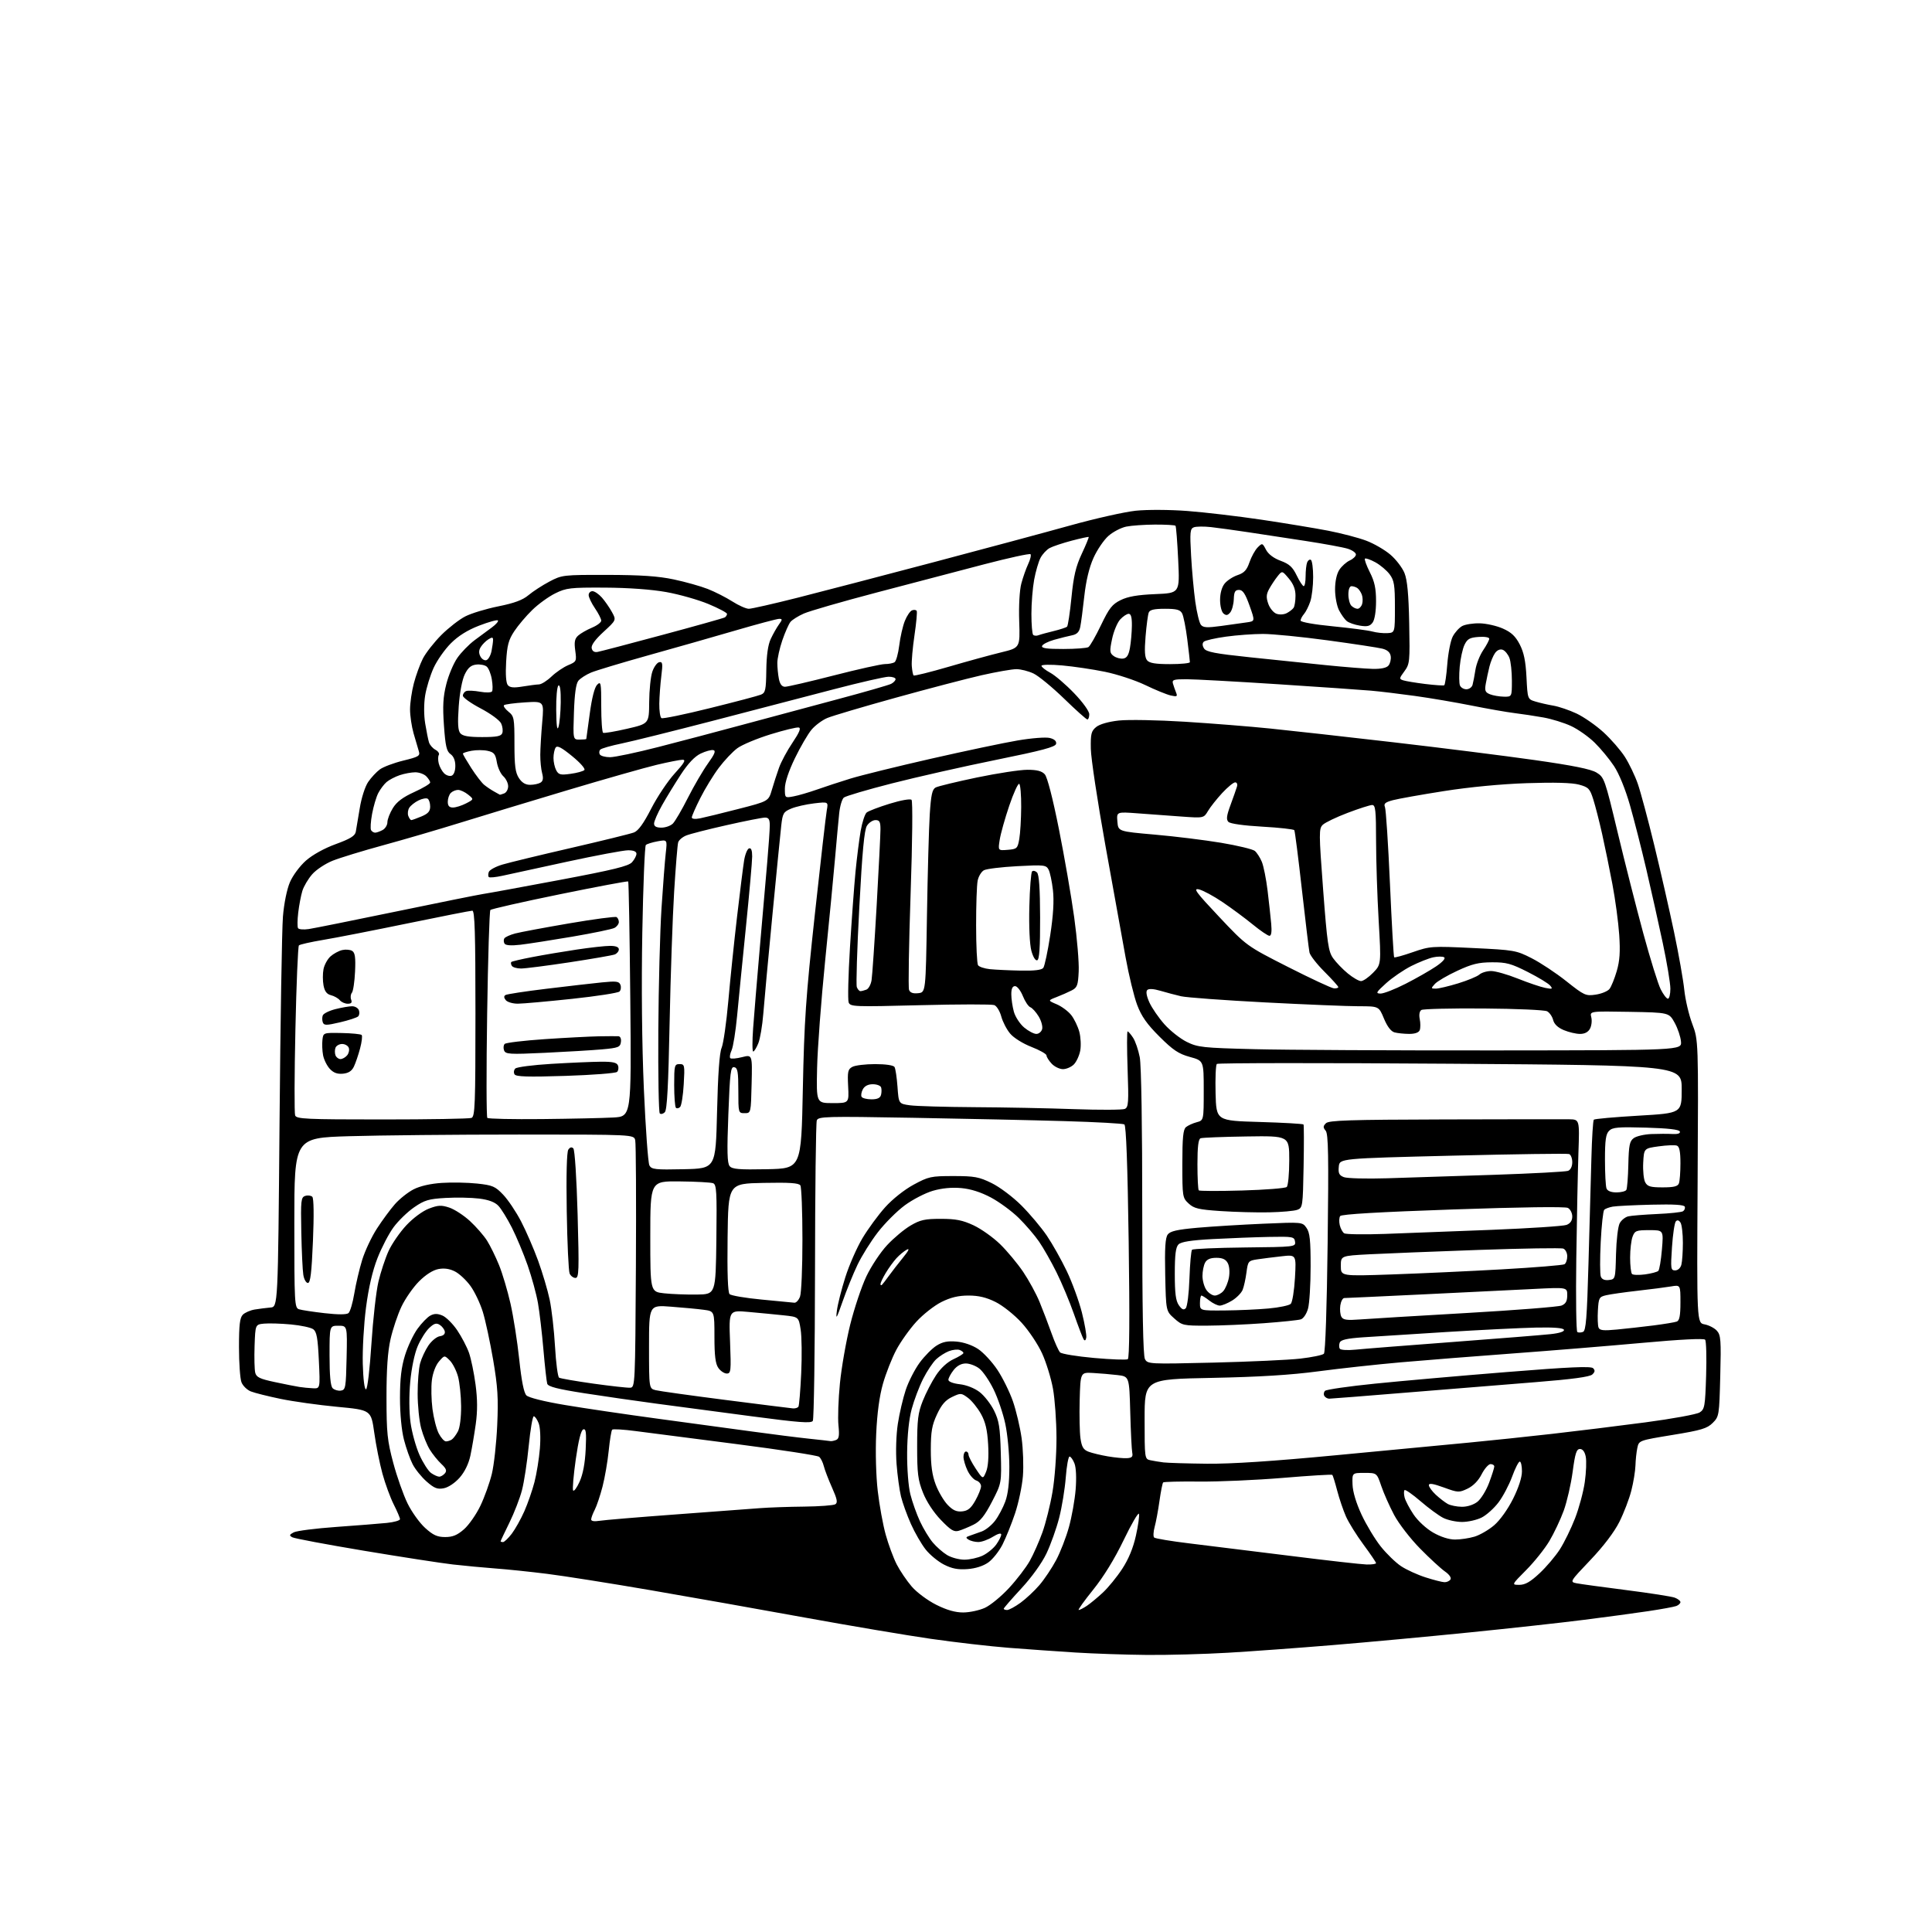 <?xml version="1.0" encoding="UTF-8" standalone="no"?>
<svg 
  version="1.1" 
  xmlns="http://www.w3.org/2000/svg" 
  xmlns:xlink="http://www.w3.org/1999/xlink" 
  xmlns:svg="http://www.w3.org/2000/svg"
  xmlns:rdf="http://www.w3.org/1999/02/22-rdf-syntax-ns#"
  xmlns:cc="http://creativecommons.org/ns#"
  xmlns:dc="http://purl.org/dc/elements/1.1/"
  viewBox="0 0 768 768"
  width="768"
  height="768"
>
<style>svg {background-color: white; }</style>"
<path stroke="none" fill="black" fill-rule="evenodd" d="M455.79,657.86C447.38,657.78 434.65,657.35 427.50,656.90C420.35,656.45 408.43,655.61 401.00,655.03C393.57,654.45 379.63,652.84 370.01,651.46C360.39,650.07 337.89,646.27 320.01,643.02C302.13,639.76 274.45,634.85 258.50,632.11C242.55,629.37 224.10,626.45 217.50,625.63C210.90,624.80 201.68,623.84 197.00,623.50C192.32,623.15 184.68,622.43 180.00,621.90C175.32,621.36 159.40,618.90 144.60,616.43C129.81,613.96 117.03,611.56 116.19,611.09C114.91,610.37 115.00,610.07 116.75,609.14C117.88,608.53 125.49,607.56 133.66,606.98C141.82,606.40 150.86,605.68 153.75,605.39C156.64,605.10 159.00,604.42 159.00,603.89C159.00,603.37 157.88,600.73 156.51,598.03C155.15,595.33 153.13,589.83 152.03,585.81C150.93,581.79 149.46,574.45 148.77,569.50C147.50,560.50 147.50,560.50 134.04,559.23C126.63,558.53 116.51,557.11 111.54,556.08C106.57,555.05 101.25,553.72 99.73,553.12C98.21,552.52 96.52,550.87 95.98,549.45C95.44,548.03 95.00,541.76 95.00,535.51C95.00,526.63 95.34,523.81 96.53,522.61C97.37,521.77 99.51,520.84 101.28,520.55C103.05,520.26 105.85,519.91 107.50,519.76C110.50,519.50 110.50,519.50 111.12,446.38C111.46,406.17 112.07,369.27 112.47,364.38C112.89,359.17 114.04,353.52 115.24,350.71C116.39,348.02 119.18,344.26 121.62,342.10C124.24,339.80 128.94,337.19 133.49,335.54C139.24,333.44 141.11,332.29 141.43,330.65C141.65,329.47 142.36,325.25 143.01,321.27C143.67,317.18 145.12,312.66 146.34,310.86C147.53,309.11 149.62,306.86 151.00,305.85C152.38,304.84 156.57,303.27 160.32,302.35C166.49,300.84 167.08,300.47 166.48,298.59C166.12,297.44 165.18,294.26 164.41,291.53C163.63,288.80 163.00,284.51 163.00,281.99C163.00,279.48 163.67,274.84 164.50,271.68C165.32,268.52 166.94,264.07 168.10,261.79C169.27,259.52 172.57,255.30 175.43,252.43C178.30,249.57 182.60,246.22 184.99,245.01C187.38,243.79 193.28,242.00 198.11,241.03C204.47,239.75 207.77,238.53 210.09,236.58C211.85,235.10 215.58,232.68 218.39,231.19C223.40,228.55 223.85,228.50 241.50,228.53C254.77,228.56 261.69,229.03 267.83,230.33C272.42,231.30 278.49,233.01 281.33,234.12C284.17,235.23 288.56,237.46 291.09,239.07C293.61,240.68 296.57,242.00 297.67,242.00C298.77,242.00 307.51,240.01 317.09,237.59C326.66,235.16 350.93,228.83 371.00,223.52C391.07,218.21 415.60,211.62 425.50,208.86C435.40,206.10 447.10,203.48 451.50,203.02C456.03,202.55 464.92,202.59 471.97,203.12C478.83,203.64 492.10,205.20 501.47,206.59C510.84,207.99 522.77,209.96 528.00,210.97C533.23,211.99 540.01,213.76 543.08,214.92C546.15,216.07 550.48,218.58 552.71,220.49C554.94,222.39 557.46,225.69 558.31,227.81C559.42,230.58 559.95,236.22 560.18,247.74C560.48,263.05 560.40,263.94 558.27,266.84C556.16,269.71 556.13,269.91 557.87,270.46C558.88,270.78 562.81,271.43 566.60,271.90C570.40,272.36 573.77,272.59 574.10,272.41C574.43,272.22 574.98,268.46 575.32,264.05C575.66,259.64 576.63,254.68 577.48,253.04C578.33,251.40 580.03,249.52 581.25,248.86C582.48,248.21 585.62,247.72 588.22,247.78C590.82,247.84 594.96,248.77 597.41,249.86C600.77,251.34 602.43,252.91 604.12,256.17C605.77,259.37 606.47,262.78 606.80,269.21C607.24,277.92 607.24,277.92 610.37,278.88C612.09,279.40 615.30,280.14 617.50,280.51C619.70,280.88 623.86,282.30 626.75,283.66C629.63,285.03 634.43,288.37 637.40,291.08C640.37,293.80 644.20,298.19 645.90,300.84C647.60,303.49 649.92,308.33 651.05,311.58C652.18,314.84 655.13,325.82 657.60,336.00C660.07,346.18 663.61,361.70 665.46,370.50C667.31,379.30 669.14,389.65 669.53,393.50C669.93,397.35 671.35,403.43 672.70,407.00C675.15,413.50 675.15,413.50 674.83,469.69C674.50,525.87 674.50,525.87 677.61,526.46C679.32,526.78 681.52,527.91 682.48,528.98C684.05,530.71 684.20,532.71 683.83,546.98C683.43,562.68 683.37,563.09 680.83,565.63C678.60,567.85 676.32,568.54 664.87,570.41C651.53,572.60 651.50,572.61 650.87,575.55C650.52,577.17 650.18,580.32 650.12,582.54C650.05,584.76 649.32,589.26 648.48,592.54C647.65,595.82 645.51,601.41 643.73,604.96C641.69,609.03 637.45,614.62 632.22,620.12C624.01,628.75 623.96,628.83 626.72,629.38C628.25,629.68 637.15,630.90 646.50,632.09C655.85,633.28 664.51,634.63 665.75,635.10C666.99,635.57 668.00,636.36 668.00,636.87C668.00,637.37 667.27,638.07 666.37,638.41C665.47,638.76 660.41,639.68 655.12,640.47C649.83,641.26 638.30,642.82 629.50,643.93C620.70,645.05 600.23,647.30 584.00,648.93C567.77,650.57 543.48,652.82 530.00,653.93C516.52,655.05 497.75,656.42 488.29,656.98C478.82,657.54 464.20,657.94 455.79,657.86zM382.91,640.98C385.43,640.97 389.30,640.14 391.50,639.14C393.70,638.14 398.03,634.59 401.11,631.25C404.20,627.91 407.91,623.06 409.36,620.47C410.81,617.88 413.07,612.78 414.38,609.13C415.69,605.48 417.50,598.26 418.38,593.07C419.29,587.82 419.98,578.31 419.97,571.57C419.95,564.93 419.32,556.12 418.57,552.00C417.82,547.88 415.88,541.57 414.25,538.00C412.63,534.42 408.97,528.94 406.12,525.82C403.23,522.66 398.64,519.00 395.77,517.57C392.07,515.73 389.02,515.00 385.00,515.00C380.98,515.00 377.93,515.73 374.23,517.57C371.39,518.99 366.91,522.51 364.27,525.40C361.62,528.29 358.04,533.32 356.30,536.58C354.56,539.85 352.18,545.89 351.00,550.01C349.59,554.96 348.67,561.74 348.30,570.01C347.97,577.24 348.23,586.81 348.92,592.72C349.57,598.33 350.99,606.13 352.08,610.05C353.17,613.97 355.13,619.27 356.44,621.84C357.75,624.40 360.45,628.38 362.43,630.68C364.44,633.01 368.76,636.22 372.18,637.93C376.40,640.04 379.75,640.99 382.91,640.98zM400.35,640.00C401.09,640.00 403.48,638.71 405.66,637.13C407.84,635.55 411.23,632.38 413.19,630.09C415.16,627.79 418.14,623.34 419.81,620.20C421.49,617.06 423.79,611.13 424.92,607.03C426.06,602.94 427.26,596.19 427.59,592.04C427.95,587.53 427.77,583.39 427.12,581.75C426.53,580.24 425.65,579.00 425.17,579.00C424.69,579.00 424.01,582.74 423.66,587.30C423.31,591.87 422.13,599.09 421.04,603.35C419.95,607.61 417.67,613.99 415.98,617.54C414.14,621.39 410.11,626.99 405.95,631.48C402.13,635.61 399.00,639.21 399.00,639.49C399.00,639.77 399.61,640.00 400.35,640.00zM428.80,640.00C429.21,640.00 430.67,639.26 432.03,638.35C433.39,637.44 436.25,635.08 438.38,633.10C440.51,631.12 443.98,626.88 446.08,623.67C448.62,619.79 450.45,615.38 451.54,610.46C452.45,606.39 452.99,602.49 452.75,601.78C452.51,601.08 449.78,605.76 446.68,612.20C443.07,619.69 438.70,626.79 434.54,631.95C430.97,636.38 428.38,640.00 428.80,640.00zM603.96,630.00C606.29,630.00 608.33,628.83 612.00,625.40C614.71,622.87 618.34,618.59 620.07,615.89C621.80,613.19 624.52,607.64 626.11,603.55C627.69,599.47 629.44,592.98 629.98,589.13C630.53,585.28 630.70,580.75 630.36,579.06C629.97,577.09 629.15,576.00 628.06,576.00C626.68,576.00 626.14,577.68 625.16,585.01C624.50,589.96 622.90,596.93 621.61,600.50C620.31,604.07 617.73,609.52 615.88,612.62C614.02,615.73 609.88,620.91 606.67,624.13C600.84,630.00 600.84,630.00 603.96,630.00zM574.19,628.95C575.12,628.98 576.20,628.48 576.59,627.85C577.01,627.17 576.10,625.87 574.40,624.69C572.81,623.59 568.35,619.49 564.50,615.57C560.65,611.66 556.01,605.65 554.19,602.22C552.36,598.78 550.07,593.62 549.09,590.74C547.31,585.50 547.31,585.50 542.40,585.50C537.50,585.50 537.50,585.50 537.65,590.10C537.74,592.98 539.08,597.45 541.24,602.10C543.14,606.17 546.57,611.86 548.87,614.75C551.17,617.64 554.81,621.17 556.96,622.59C559.10,624.01 563.48,626.01 566.68,627.03C569.88,628.06 573.26,628.92 574.19,628.95zM384.59,623.74C380.80,624.02 378.41,623.56 375.25,621.95C372.92,620.76 369.64,618.07 367.97,615.96C366.30,613.85 363.66,609.29 362.11,605.81C360.56,602.34 358.78,597.41 358.16,594.87C357.54,592.32 356.74,586.47 356.39,581.87C356.03,577.06 356.24,570.31 356.90,566.00C357.53,561.88 358.95,555.80 360.05,552.50C361.15,549.20 363.63,544.35 365.56,541.71C367.49,539.08 370.52,536.02 372.29,534.91C374.68,533.40 376.70,532.99 380.23,533.30C383.07,533.54 386.49,534.72 388.82,536.26C390.95,537.67 394.40,541.40 396.50,544.56C398.59,547.71 401.36,553.33 402.65,557.03C403.93,560.73 405.49,567.31 406.10,571.63C406.71,575.96 406.94,582.78 406.62,586.80C406.29,590.81 404.88,597.47 403.50,601.60C402.11,605.74 399.87,611.30 398.52,613.97C397.16,616.64 394.62,619.85 392.87,621.09C390.86,622.52 387.80,623.50 384.59,623.74zM543.25,621.91C545.31,621.96 547.00,621.72 547.00,621.37C547.00,621.03 544.75,617.71 542.00,614.00C539.25,610.29 536.12,605.26 535.04,602.82C533.96,600.37 532.39,595.75 531.55,592.54C530.71,589.32 529.84,586.51 529.62,586.28C529.39,586.06 520.55,586.59 509.98,587.48C499.40,588.36 484.48,589.02 476.81,588.94C469.14,588.86 462.64,589.02 462.37,589.29C462.10,589.57 461.44,592.87 460.91,596.64C460.38,600.41 459.52,605.06 458.99,606.97C458.47,608.88 458.38,610.78 458.79,611.19C459.19,611.59 465.60,612.66 473.02,613.55C480.43,614.45 498.43,616.67 513.00,618.49C527.58,620.32 541.19,621.86 543.25,621.91zM383.35,620.00C385.47,620.00 388.74,619.27 390.62,618.38C392.50,617.48 394.93,615.50 396.02,613.97C397.11,612.44 398.00,610.66 398.00,610.01C398.00,609.29 396.70,609.64 394.63,610.92C392.78,612.06 390.19,612.99 388.88,612.98C387.57,612.98 385.84,612.55 385.03,612.04C383.80,611.26 383.88,611.00 385.53,610.46C386.61,610.10 388.76,609.34 390.31,608.76C391.86,608.18 394.21,606.28 395.54,604.53C396.87,602.79 398.70,599.37 399.60,596.93C400.71,593.95 401.24,589.38 401.23,583.00C401.23,577.77 400.50,570.12 399.62,566.00C398.74,561.88 396.64,555.70 394.96,552.29C393.29,548.87 390.75,545.16 389.32,544.04C387.90,542.92 385.47,542.00 383.94,542.00C382.11,542.00 380.43,542.91 379.07,544.63C377.93,546.08 377.00,547.83 377.00,548.50C377.00,549.23 378.87,549.95 381.49,550.25C384.17,550.55 387.36,551.80 389.39,553.35C391.26,554.78 393.85,558.10 395.15,560.72C397.14,564.77 397.55,567.33 397.83,577.53C398.15,589.56 398.15,589.56 394.33,596.95C391.41,602.57 389.67,604.75 387.00,606.07C385.07,607.03 382.45,608.12 381.16,608.50C379.23,609.07 377.98,608.32 374.03,604.22C371.11,601.19 368.33,596.96 366.91,593.38C364.90,588.33 364.58,585.74 364.58,575.00C364.58,564.41 364.92,561.64 366.81,556.89C368.03,553.81 370.40,549.22 372.08,546.70C373.96,543.85 376.60,541.42 379.03,540.30C381.19,539.31 382.96,538.21 382.97,537.86C382.99,537.50 382.32,536.95 381.49,536.64C380.66,536.32 378.75,536.52 377.24,537.09C375.73,537.67 373.44,539.12 372.15,540.32C370.86,541.52 368.53,545.01 366.97,548.08C365.42,551.15 363.37,556.55 362.42,560.08C361.32,564.16 360.66,570.51 360.60,577.50C360.55,583.81 361.09,590.85 361.88,594.00C362.64,597.02 364.36,601.87 365.71,604.77C367.06,607.67 369.35,611.45 370.79,613.16C372.23,614.88 374.78,617.12 376.46,618.14C378.13,619.16 381.23,619.99 383.35,620.00zM199.95,613.00C200.47,613.00 202.03,611.51 203.42,609.70C204.80,607.88 207.05,603.87 208.42,600.78C209.79,597.69 211.60,592.46 212.46,589.16C213.31,585.87 214.28,579.87 214.61,575.83C214.96,571.48 214.76,567.38 214.12,565.75C213.53,564.24 212.66,563.00 212.19,563.00C211.72,563.00 210.82,568.29 210.18,574.75C209.55,581.21 208.34,589.14 207.49,592.38C206.65,595.61 204.39,601.43 202.48,605.32C200.57,609.20 199.00,612.52 199.00,612.69C199.00,612.86 199.43,613.00 199.95,613.00zM578.38,611.99C580.52,612.00 584.01,611.48 586.14,610.84C588.27,610.20 591.79,608.16 593.95,606.31C596.26,604.34 599.37,599.98 601.45,595.83C603.68,591.37 605.00,587.30 605.00,584.87C605.00,582.74 604.61,581.00 604.13,581.00C603.66,581.00 602.29,583.69 601.09,586.99C599.88,590.28 597.45,594.89 595.67,597.24C593.90,599.58 590.88,602.29 588.97,603.25C587.06,604.21 583.57,605.00 581.20,605.00C578.84,605.00 575.46,604.27 573.70,603.38C571.94,602.49 567.89,599.52 564.70,596.77C561.51,594.02 558.64,592.03 558.33,592.34C558.02,592.65 558.03,593.97 558.35,595.26C558.67,596.55 560.28,599.60 561.91,602.03C563.60,604.55 566.95,607.64 569.69,609.22C572.67,610.93 575.98,611.99 578.38,611.99zM176.97,611.00C179.97,611.00 181.78,610.25 184.46,607.90C186.40,606.19 189.33,601.99 190.97,598.56C192.61,595.13 194.65,589.44 195.51,585.91C196.37,582.39 197.33,573.65 197.65,566.50C198.14,555.76 197.85,551.25 196.04,540.59C194.82,533.48 192.98,524.90 191.93,521.50C190.88,518.11 188.68,513.47 187.03,511.20C185.39,508.93 182.63,506.34 180.90,505.45C178.78,504.35 176.63,504.03 174.29,504.47C172.10,504.88 169.25,506.69 166.57,509.37C164.24,511.71 161.09,516.23 159.59,519.40C158.08,522.58 156.13,528.41 155.24,532.34C154.11,537.33 153.63,544.34 153.64,555.50C153.65,569.64 153.96,572.66 156.32,581.50C157.79,587.00 160.35,594.26 162.01,597.64C163.66,601.02 166.82,605.41 169.01,607.39C172.18,610.26 173.82,611.00 176.97,611.00zM238.25,604.55C240.04,604.25 253.65,603.11 268.50,602.02C283.35,600.93 298.43,599.81 302.00,599.52C305.57,599.24 313.50,598.96 319.62,598.90C325.73,598.83 331.32,598.42 332.04,597.97C333.07,597.34 332.80,595.94 330.74,591.33C329.31,588.13 327.84,584.28 327.47,582.79C327.10,581.30 326.27,579.64 325.62,579.10C324.97,578.56 310.28,576.30 292.97,574.07C275.66,571.85 257.55,569.51 252.72,568.88C247.89,568.24 243.67,567.99 243.35,568.32C243.02,568.64 242.40,572.42 241.97,576.70C241.54,580.99 240.43,587.41 239.51,590.96C238.59,594.51 237.20,598.65 236.42,600.16C235.64,601.67 235.00,603.39 235.00,604.00C235.00,604.68 236.23,604.88 238.25,604.55zM382.46,600.80C384.76,600.57 385.97,599.58 387.71,596.50C388.95,594.30 389.97,591.74 389.98,590.82C389.99,589.89 389.14,588.86 388.10,588.53C387.05,588.20 385.47,586.41 384.60,584.56C383.72,582.71 383.00,580.25 383.00,579.10C383.00,577.94 383.45,577.00 384.00,577.00C384.55,577.00 385.00,577.56 385.00,578.25C385.01,578.94 386.29,581.44 387.86,583.80C390.72,588.10 390.72,588.10 391.99,585.04C392.80,583.06 393.09,579.19 392.80,574.17C392.47,568.37 391.73,565.25 389.93,562.02C388.59,559.63 386.27,556.76 384.76,555.65C382.12,553.70 381.88,553.69 378.46,555.32C375.83,556.57 374.26,558.38 372.46,562.26C370.46,566.55 370.02,569.09 370.01,576.24C370.00,582.52 370.55,586.43 371.96,590.15C373.04,592.99 375.17,596.61 376.70,598.20C378.76,600.36 380.23,601.02 382.46,600.80zM581.12,598.97C583.27,598.99 585.77,598.18 587.30,596.98C588.72,595.86 590.80,592.47 591.94,589.44C593.07,586.41 594.00,583.49 594.00,582.96C594.00,582.43 593.33,582.00 592.52,582.00C591.71,582.00 590.11,583.82 588.98,586.03C587.68,588.60 585.63,590.68 583.38,591.76C579.99,593.38 579.59,593.36 573.92,591.29C569.68,589.75 568.00,589.49 568.00,590.38C568.00,591.07 569.24,592.77 570.75,594.18C572.26,595.58 574.40,597.23 575.50,597.84C576.60,598.44 579.13,598.95 581.12,598.97zM230.41,588.97C231.73,586.03 232.56,581.65 232.82,576.13C233.14,569.41 232.95,567.85 231.86,568.21C230.97,568.51 229.96,572.53 228.88,580.08C227.99,586.36 227.51,591.94 227.82,592.47C228.14,593.01 229.30,591.43 230.41,588.97zM176.39,591.61C173.85,592.09 172.62,591.60 169.59,588.94C167.55,587.15 165.04,584.04 164.02,582.03C162.99,580.02 161.44,575.64 160.58,572.30C159.63,568.63 159.00,562.03 159.00,555.71C159.00,548.05 159.54,543.47 160.99,538.77C162.08,535.23 164.32,530.48 165.96,528.22C167.60,525.95 169.89,523.59 171.06,522.97C172.62,522.13 173.89,522.12 175.85,522.94C177.32,523.55 179.96,526.17 181.73,528.77C183.49,531.37 185.61,535.43 186.44,537.78C187.26,540.14 188.43,545.81 189.04,550.38C189.82,556.25 189.84,560.88 189.12,566.10C188.55,570.17 187.59,575.82 186.98,578.66C186.28,581.92 184.71,585.13 182.69,587.42C180.82,589.52 178.21,591.27 176.39,591.61zM174.60,587.00C175.24,587.00 176.25,586.40 176.87,585.66C177.71,584.64 177.38,583.76 175.43,581.93C174.02,580.61 171.96,578.05 170.84,576.24C169.72,574.43 168.18,570.60 167.41,567.72C166.65,564.85 166.02,558.67 166.02,554.00C166.01,549.33 166.46,543.87 167.02,541.88C167.57,539.89 169.04,536.74 170.29,534.88C171.55,533.02 173.59,531.35 174.84,531.17C176.28,530.97 177.00,530.27 176.81,529.28C176.64,528.42 175.73,527.23 174.79,526.64C173.45,525.80 172.56,526.06 170.63,527.88C169.27,529.16 167.21,532.41 166.05,535.11C164.80,538.01 163.58,543.82 163.08,549.25C162.57,554.76 162.62,561.30 163.19,565.49C163.71,569.34 165.31,575.11 166.73,578.31C168.16,581.50 170.25,584.76 171.38,585.56C172.52,586.35 173.96,587.00 174.60,587.00zM479.78,581.85C489.51,581.95 505.92,580.87 531.28,578.46C551.75,576.51 575.48,574.26 584.00,573.45C592.52,572.63 607.38,571.08 617.00,569.98C626.62,568.89 643.27,566.84 654.00,565.42C664.73,564.00 674.47,562.22 675.65,561.46C677.63,560.19 677.83,559.06 678.21,546.79C678.44,539.48 678.26,533.07 677.81,532.55C677.31,531.96 667.89,532.44 652.75,533.82C639.41,535.03 616.35,536.92 601.50,538.01C586.65,539.10 566.62,540.69 557.00,541.53C547.38,542.37 532.52,544.00 524.00,545.13C513.14,546.58 500.49,547.36 481.75,547.73C455.00,548.25 455.00,548.25 455.00,564.11C455.00,579.74 455.03,579.97 457.25,580.46C458.49,580.73 460.85,581.12 462.50,581.33C464.15,581.53 471.93,581.77 479.78,581.85zM448.00,579.65C449.94,579.53 450.41,579.05 450.09,577.50C449.86,576.40 449.50,569.13 449.29,561.34C448.90,547.17 448.90,547.17 444.20,546.61C441.61,546.30 437.25,545.93 434.50,545.78C429.50,545.50 429.50,545.50 429.19,556.50C429.03,562.55 429.17,569.44 429.51,571.80C430.01,575.21 430.67,576.30 432.71,577.08C434.12,577.62 437.58,578.45 440.39,578.93C443.20,579.41 446.62,579.74 448.00,579.65zM177.28,572.98C177.95,572.98 179.00,572.64 179.60,572.23C180.21,571.83 181.30,570.38 182.03,569.00C182.81,567.53 183.33,563.41 183.30,559.00C183.27,554.88 182.71,549.56 182.07,547.20C181.42,544.83 179.95,541.95 178.79,540.79C176.68,538.68 176.68,538.68 174.48,541.23C173.20,542.72 172.03,545.79 171.68,548.64C171.34,551.31 171.45,556.46 171.91,560.07C172.38,563.68 173.50,568.07 174.41,569.82C175.31,571.57 176.60,572.99 177.28,572.98zM330.17,572.87C330.54,572.94 331.51,572.74 332.34,572.42C333.51,571.97 333.72,570.70 333.30,566.60C333.00,563.72 333.26,556.22 333.88,549.93C334.50,543.64 336.34,533.15 337.96,526.60C339.59,520.06 342.48,511.41 344.40,507.37C346.31,503.34 350.03,497.74 352.66,494.94C355.28,492.13 359.47,488.63 361.97,487.17C365.79,484.92 367.67,484.50 374.00,484.51C379.96,484.51 382.63,485.04 387.02,487.09C390.05,488.51 394.80,491.89 397.57,494.59C400.34,497.29 404.45,502.23 406.71,505.56C408.96,508.89 411.91,514.29 413.25,517.56C414.59,520.83 416.73,526.42 418.00,530.00C419.26,533.58 420.80,536.99 421.40,537.60C422.01,538.20 428.09,539.20 434.91,539.81C441.74,540.42 447.78,540.64 448.32,540.30C448.98,539.89 449.10,523.90 448.67,493.65C448.23,462.97 447.66,447.41 446.95,446.97C446.37,446.61 435.68,446.02 423.20,445.66C410.71,445.29 383.59,444.70 362.92,444.34C328.25,443.73 325.29,443.81 324.69,445.37C324.33,446.29 324.01,473.26 323.98,505.29C323.94,537.32 323.55,564.11 323.11,564.82C322.47,565.85 317.68,565.50 298.91,563.01C286.03,561.31 268.98,559.04 261.00,557.98C253.03,556.92 240.09,555.05 232.25,553.83C221.60,552.17 217.89,551.21 217.53,550.05C217.27,549.20 216.59,543.10 216.02,536.50C215.45,529.90 214.48,521.58 213.85,518.00C213.23,514.42 211.38,507.68 209.75,503.00C208.11,498.32 205.29,491.57 203.48,488.00C201.66,484.43 199.26,480.52 198.12,479.33C196.72,477.85 194.27,476.93 190.46,476.45C187.38,476.07 181.37,475.95 177.11,476.20C170.41,476.59 168.74,477.08 164.64,479.91C162.03,481.70 158.35,485.27 156.46,487.83C154.57,490.40 151.68,495.95 150.04,500.16C148.07,505.20 146.51,511.91 145.49,519.80C144.63,526.39 144.06,536.44 144.21,542.14C144.39,548.39 144.90,552.41 145.50,552.27C146.07,552.14 146.99,544.33 147.64,534.27C148.27,524.50 149.52,513.35 150.43,509.50C151.34,505.65 153.16,500.15 154.47,497.28C155.79,494.41 158.96,489.82 161.52,487.08C164.23,484.18 167.99,481.40 170.51,480.44C174.16,479.05 175.42,478.99 178.58,480.03C180.65,480.71 184.35,483.12 186.81,485.38C189.27,487.65 192.32,491.15 193.60,493.16C194.87,495.17 197.02,499.55 198.38,502.90C199.74,506.24 201.79,513.15 202.94,518.24C204.09,523.33 205.65,533.28 206.40,540.34C207.31,548.94 208.25,553.68 209.26,554.69C210.16,555.59 216.36,557.14 224.63,558.52C232.26,559.80 248.85,562.25 261.50,563.96C274.15,565.67 291.05,567.97 299.05,569.06C307.05,570.16 317.17,571.44 321.55,571.90C325.92,572.36 329.80,572.79 330.17,572.87zM315.19,559.86C316.12,559.94 317.11,559.63 317.39,559.17C317.68,558.71 318.17,552.75 318.49,545.92C318.81,539.09 318.71,531.25 318.27,528.50C317.48,523.50 317.48,523.50 311.49,522.86C308.19,522.51 301.95,521.91 297.61,521.52C289.72,520.80 289.72,520.80 290.21,533.40C290.66,545.02 290.55,546.00 288.90,546.00C287.92,546.00 286.41,545.00 285.56,543.78C284.40,542.12 284.00,538.97 284.00,531.39C284.00,521.23 284.00,521.23 279.75,520.66C277.41,520.34 271.56,519.79 266.75,519.43C258.00,518.76 258.00,518.76 258.00,535.36C258.00,551.96 258.00,551.96 260.64,552.62C262.09,552.99 274.58,554.73 288.39,556.50C302.20,558.27 314.26,559.78 315.19,559.86zM528.39,556.00C527.69,556.00 526.82,555.51 526.45,554.91C526.08,554.31 526.20,553.40 526.72,552.88C527.24,552.36 536.18,551.07 546.58,550.02C556.99,548.96 580.49,546.89 598.82,545.42C623.74,543.41 632.42,543.02 633.28,543.88C634.13,544.73 634.05,545.36 632.96,546.38C631.96,547.32 624.94,548.27 610.50,549.42C598.95,550.34 576.03,552.19 559.58,553.54C543.12,554.89 529.08,556.00 528.39,556.00zM135.49,552.79C137.37,552.52 137.52,551.65 137.78,539.75C138.06,527.00 138.06,527.00 134.53,527.00C131.00,527.00 131.00,527.00 131.00,538.80C131.00,546.85 131.39,550.99 132.24,551.84C132.92,552.52 134.38,552.95 135.49,552.79zM124.39,551.86C127.28,552.00 127.28,552.00 126.75,540.82C126.33,531.87 125.88,529.39 124.53,528.40C123.59,527.71 119.61,526.86 115.66,526.49C111.72,526.12 106.92,525.98 105.00,526.16C101.50,526.50 101.50,526.50 101.20,535.00C101.04,539.67 101.16,544.48 101.46,545.68C101.91,547.47 103.30,548.14 109.25,549.40C113.24,550.25 117.62,551.12 119.00,551.33C120.38,551.55 122.80,551.79 124.39,551.86zM250.50,551.64C252.47,551.50 252.50,550.69 252.78,503.50C252.93,477.10 252.81,454.49 252.51,453.25C251.96,451.00 251.96,451.00 206.23,451.00C181.08,451.00 150.71,451.30 138.75,451.66C117.00,452.32 117.00,452.32 117.00,486.09C117.00,518.29 117.09,519.89 118.88,520.46C119.92,520.79 124.50,521.49 129.06,522.01C134.42,522.62 137.77,522.61 138.53,521.98C139.18,521.44 140.22,517.92 140.84,514.16C141.46,510.40 142.87,504.40 143.97,500.84C145.07,497.27 147.70,491.68 149.82,488.40C151.93,485.13 155.16,480.75 156.99,478.67C158.82,476.59 162.15,473.94 164.41,472.78C166.99,471.46 171.14,470.51 175.66,470.22C179.60,469.96 185.90,470.08 189.66,470.48C195.81,471.14 196.85,471.58 200.02,474.91C201.96,476.94 205.17,481.73 207.15,485.55C209.14,489.37 212.18,496.40 213.92,501.17C215.65,505.93 217.72,512.91 218.51,516.67C219.30,520.43 220.26,528.80 220.63,535.28C221.00,541.77 221.73,547.33 222.25,547.65C222.77,547.97 228.89,549.03 235.85,550.01C242.81,550.98 249.40,551.71 250.50,551.64zM482.36,541.66C496.74,541.31 512.28,540.60 516.90,540.07C521.52,539.54 525.73,538.67 526.27,538.13C526.85,537.55 527.45,519.87 527.76,494.11C528.19,459.47 528.04,450.75 526.98,449.48C525.90,448.17 525.91,447.66 527.09,446.50C528.25,445.35 536.52,445.09 574.00,444.99C599.02,444.92 621.39,444.90 623.71,444.93C627.91,445.00 627.91,445.00 627.45,458.25C627.20,465.54 626.82,484.44 626.60,500.25C626.38,516.07 626.57,529.23 627.01,529.51C627.46,529.78 628.47,529.76 629.26,529.45C630.44,529.00 630.84,524.02 631.45,502.20C631.87,487.52 632.38,468.79 632.60,460.59C632.81,452.39 633.25,445.41 633.57,445.09C633.89,444.76 641.88,444.05 651.32,443.50C668.50,442.50 668.50,442.50 668.50,433.00C668.50,423.50 668.50,423.50 576.50,422.85C525.90,422.49 484.15,422.53 483.71,422.93C483.28,423.34 483.06,428.58 483.21,434.59C483.50,445.50 483.50,445.50 500.67,446.00C510.11,446.27 517.99,446.73 518.17,447.00C518.35,447.27 518.37,454.84 518.20,463.80C517.91,479.55 517.83,480.13 515.70,480.92C514.49,481.37 509.48,481.82 504.56,481.92C499.65,482.03 490.99,481.80 485.31,481.42C476.47,480.83 474.64,480.40 472.50,478.41C470.07,476.16 470.00,475.70 470.00,462.67C470.00,452.22 470.32,448.98 471.44,448.05C472.23,447.40 474.14,446.52 475.69,446.11C478.50,445.36 478.50,445.36 478.50,433.51C478.50,421.66 478.50,421.66 473.00,420.15C468.49,418.91 466.31,417.45 460.91,412.07C455.94,407.12 453.76,404.02 452.05,399.50C450.80,396.20 448.72,387.65 447.43,380.50C446.13,373.35 442.52,353.32 439.40,336.00C436.29,318.68 433.68,301.42 433.62,297.67C433.51,291.70 433.79,290.60 435.76,288.99C437.15,287.87 440.64,286.87 444.76,286.42C448.47,286.01 460.27,286.23 471.00,286.90C481.73,287.57 497.02,288.79 505.00,289.61C512.98,290.42 535.02,292.88 554.00,295.08C572.98,297.28 598.17,300.45 610.00,302.13C625.33,304.31 632.40,305.74 634.65,307.11C637.71,308.98 637.97,309.73 643.01,330.77C645.87,342.72 650.47,360.82 653.23,371.00C656.00,381.18 659.11,391.19 660.15,393.25C661.19,395.31 662.48,397.00 663.02,397.00C663.56,397.00 664.00,395.22 664.00,393.03C664.00,390.85 662.63,382.64 660.96,374.78C659.29,366.93 656.35,353.75 654.42,345.50C652.49,337.25 649.56,325.77 647.91,320.00C646.10,313.70 643.58,307.50 641.58,304.50C639.76,301.75 636.30,297.57 633.89,295.21C631.49,292.85 627.27,289.88 624.51,288.60C621.76,287.32 616.80,285.79 613.50,285.20C610.20,284.61 605.02,283.83 602.00,283.46C598.98,283.09 591.33,281.75 585.00,280.48C578.67,279.21 568.55,277.49 562.50,276.65C556.45,275.81 548.58,274.86 545.00,274.55C541.42,274.23 524.77,273.08 508.00,271.99C491.23,270.90 474.86,270.01 471.63,270.00C466.52,270.00 465.83,270.22 466.27,271.75C466.55,272.71 467.11,274.31 467.51,275.30C468.15,276.86 467.87,277.02 465.38,276.46C463.79,276.10 459.25,274.25 455.28,272.33C451.31,270.42 444.10,268.04 439.25,267.05C434.41,266.06 426.75,264.92 422.22,264.52C417.63,264.11 414.00,264.18 414.00,264.67C414.00,265.15 415.57,266.39 417.48,267.42C419.40,268.45 423.68,272.12 426.98,275.56C430.42,279.13 433.00,282.72 433.00,283.91C433.00,285.06 432.66,286.00 432.25,286.00C431.84,286.00 427.67,282.27 422.99,277.72C418.31,273.18 412.84,268.68 410.84,267.73C408.84,266.78 405.78,266.00 404.04,266.00C402.30,266.00 396.07,267.09 390.19,268.42C384.31,269.76 368.93,273.78 356.00,277.37C343.07,280.95 330.87,284.57 328.87,285.41C326.87,286.24 324.05,288.34 322.60,290.06C321.15,291.79 318.17,296.90 315.98,301.42C313.49,306.57 312.00,311.06 312.00,313.43C312.00,317.21 312.01,317.22 315.46,316.57C317.36,316.22 321.52,315.00 324.71,313.88C327.89,312.75 333.90,310.78 338.06,309.50C342.22,308.22 356.62,304.67 370.06,301.61C383.50,298.55 399.00,295.28 404.50,294.35C410.11,293.39 415.74,292.96 417.32,293.36C419.17,293.83 420.02,294.62 419.82,295.68C419.57,296.93 414.28,298.34 396.00,302.05C383.07,304.67 364.46,308.88 354.63,311.39C344.79,313.90 336.16,316.45 335.44,317.05C334.72,317.65 333.88,320.47 333.59,323.32C333.29,326.17 332.56,334.12 331.96,341.00C331.37,347.88 329.58,366.32 328.00,382.00C326.42,397.68 324.98,416.80 324.81,424.50C324.50,438.50 324.50,438.50 331.00,438.50C337.50,438.50 337.50,438.50 337.15,431.84C336.85,425.97 337.05,425.04 338.84,424.09C339.95,423.49 344.02,423.00 347.88,423.00C352.03,423.00 355.17,423.46 355.58,424.14C355.97,424.76 356.50,428.31 356.77,432.02C357.25,438.76 357.25,438.76 361.77,439.38C364.25,439.72 375.78,440.05 387.39,440.12C399.00,440.18 416.82,440.53 427.00,440.90C437.18,441.26 446.24,441.22 447.14,440.81C448.58,440.14 448.71,438.29 448.24,425.03C447.95,416.76 447.95,410.00 448.24,410.00C448.53,410.00 449.51,411.13 450.41,412.51C451.32,413.88 452.51,417.37 453.07,420.26C453.68,423.43 454.08,447.79 454.06,481.86C454.05,520.64 454.39,538.85 455.13,540.25C456.20,542.25 456.77,542.27 482.36,541.66zM538.83,536.51C541.95,536.19 559.35,534.82 577.50,533.46C595.65,532.09 613.10,530.70 616.29,530.35C619.90,529.97 621.93,529.31 621.69,528.62C621.43,527.87 617.72,527.58 610.40,527.74C604.40,527.87 588.48,528.66 575.00,529.49C561.52,530.32 546.59,531.27 541.82,531.60C535.46,532.04 532.98,532.60 532.57,533.69C532.25,534.51 532.26,535.61 532.58,536.13C532.91,536.66 535.66,536.83 538.83,536.51zM431.80,531.75C431.57,532.89 431.21,533.11 430.74,532.37C430.35,531.74 428.63,527.24 426.92,522.37C425.21,517.49 422.10,510.04 419.99,505.80C417.89,501.57 414.77,496.07 413.05,493.58C411.34,491.09 407.71,486.85 404.98,484.17C402.26,481.49 397.28,477.83 393.93,476.04C389.90,473.90 385.89,472.62 382.10,472.28C378.35,471.94 374.44,472.31 370.82,473.36C367.78,474.25 362.74,476.86 359.62,479.17C356.50,481.48 351.70,486.29 348.95,489.86C346.19,493.42 342.55,499.25 340.86,502.80C339.16,506.35 336.50,512.91 334.94,517.38C332.53,524.27 332.19,524.82 332.68,521.00C332.99,518.52 334.50,512.55 336.03,507.72C337.56,502.89 340.62,495.92 342.83,492.22C345.04,488.52 349.09,483.00 351.84,479.93C354.76,476.68 359.46,472.94 363.17,470.93C369.12,467.71 370.07,467.50 379.00,467.50C387.39,467.50 389.17,467.83 394.24,470.32C397.42,471.88 402.68,475.84 406.04,479.20C409.38,482.54 413.91,487.93 416.12,491.18C418.33,494.43 421.90,500.78 424.06,505.29C426.22,509.81 428.92,517.21 430.07,521.75C431.21,526.29 431.99,530.79 431.80,531.75zM642.75,528.51C646.46,528.16 653.02,527.42 657.32,526.88C661.61,526.33 665.78,525.64 666.57,525.34C667.62,524.93 668.00,522.94 668.00,517.76C668.00,510.74 668.00,510.74 664.25,511.38C662.19,511.73 656.23,512.50 651.00,513.09C645.77,513.68 640.15,514.48 638.50,514.87C635.68,515.52 635.48,515.89 635.19,520.91C635.02,523.86 635.14,526.91 635.44,527.71C635.89,528.87 637.35,529.03 642.75,528.51zM479.77,526.97C470.41,527.00 469.91,526.89 466.77,524.08C463.50,521.17 463.50,521.17 463.19,506.83C462.96,496.18 463.22,492.05 464.19,490.74C465.20,489.39 467.90,488.78 476.00,488.05C481.77,487.54 493.53,486.82 502.11,486.45C517.69,485.77 517.73,485.78 519.36,488.11C520.68,489.98 521.00,493.02 520.99,503.47C520.99,510.64 520.53,518.16 519.96,520.19C519.38,522.29 518.14,524.14 517.09,524.47C516.07,524.79 509.45,525.48 502.37,526.00C495.29,526.52 485.12,526.95 479.77,526.97zM540.80,524.49C544.49,524.21 563.48,523.06 583.00,521.94C602.52,520.82 619.51,519.48 620.75,518.97C622.41,518.28 623.00,517.22 623.00,514.88C623.00,511.71 623.00,511.71 609.75,512.38C602.46,512.76 582.77,513.72 566.00,514.52C549.23,515.33 534.99,515.99 534.36,515.99C533.74,516.00 533.03,517.33 532.79,518.95C532.56,520.57 532.75,522.59 533.23,523.45C533.93,524.70 535.41,524.90 540.80,524.49zM471.34,520.06C471.96,519.44 472.62,514.24 472.82,508.22C473.03,502.33 473.49,497.19 473.85,496.80C474.21,496.42 483.63,496.01 494.80,495.89C514.74,495.68 515.09,495.64 514.80,493.59C514.52,491.62 513.95,491.51 504.50,491.69C499.00,491.80 488.97,492.18 482.22,492.54C473.46,493.01 469.52,493.63 468.47,494.67C467.37,495.77 467.00,498.71 467.00,506.35C467.00,514.13 467.38,517.10 468.62,518.86C469.80,520.55 470.53,520.87 471.34,520.06zM486.75,520.93C492.11,520.89 499.98,520.54 504.22,520.15C508.47,519.77 512.47,518.93 513.10,518.30C513.73,517.67 514.48,513.01 514.77,507.95C515.29,498.73 515.29,498.73 509.40,499.40C506.15,499.76 501.83,500.31 499.80,500.61C496.25,501.14 496.07,501.35 495.49,505.83C495.15,508.40 494.47,511.51 493.96,512.75C493.45,513.99 491.57,515.90 489.77,517.00C487.97,518.10 485.77,518.99 484.88,519.00C484.00,519.00 482.13,518.10 480.73,517.00C479.33,515.90 477.92,515.00 477.59,515.00C477.27,515.00 477.00,516.35 477.00,518.00C477.00,521.00 477.00,521.00 486.75,520.93zM315.77,517.85C316.48,517.93 317.49,516.85 318.02,515.43C318.56,514.02 318.99,503.79 318.98,492.68C318.98,481.58 318.60,471.92 318.16,471.22C317.55,470.26 313.89,470.01 303.42,470.22C289.50,470.50 289.50,470.50 289.23,491.93C289.05,506.06 289.32,513.72 290.02,514.43C290.60,515.02 296.35,515.99 302.79,516.60C309.23,517.20 315.07,517.76 315.77,517.85zM277.00,514.61C284.50,514.50 284.50,514.50 284.77,492.73C285.00,473.73 284.84,470.88 283.47,470.35C282.61,470.02 276.64,469.69 270.20,469.63C258.50,469.50 258.50,469.50 258.50,491.50C258.50,513.50 258.50,513.50 264.00,514.11C267.02,514.44 272.88,514.66 277.00,514.61zM482.90,515.00C483.89,515.00 485.40,514.21 486.26,513.25C487.12,512.29 488.14,509.86 488.51,507.86C488.90,505.72 488.72,503.34 488.06,502.11C487.25,500.59 485.96,500.00 483.50,500.00C481.13,500.00 479.75,500.60 479.04,501.93C478.47,503.00 478.00,505.37 478.00,507.21C478.00,509.05 478.70,511.56 479.56,512.78C480.41,514.00 481.92,515.00 482.90,515.00zM350.62,510.71C350.96,510.37 352.20,508.76 353.37,507.13C354.54,505.51 357.05,502.27 358.94,499.95C361.21,497.17 361.72,496.08 360.44,496.77C359.37,497.35 357.53,498.87 356.35,500.16C355.18,501.45 353.26,504.07 352.11,506.00C350.95,507.93 350.01,509.91 350.00,510.42C350.00,510.92 350.28,511.05 350.62,510.71zM122.39,510.00C121.68,510.00 120.85,508.54 120.57,506.75C120.28,504.96 119.92,497.31 119.77,489.74C119.52,477.09 119.65,475.93 121.35,475.39C122.37,475.07 123.63,475.23 124.15,475.75C124.74,476.34 124.83,483.15 124.40,493.35C123.87,506.01 123.39,510.00 122.39,510.00zM639.57,508.82C642.13,508.50 642.15,508.43 642.39,498.50C642.53,493.00 643.18,487.49 643.85,486.26C644.51,485.03 646.06,483.79 647.28,483.51C648.50,483.23 653.64,482.82 658.70,482.59C663.75,482.37 668.39,481.88 669.00,481.50C669.61,481.12 669.94,480.31 669.73,479.69C669.47,478.91 665.40,478.66 656.53,478.88C649.48,479.05 642.54,479.40 641.10,479.65C639.67,479.91 638.14,480.47 637.71,480.90C637.27,481.33 636.64,487.11 636.31,493.74C635.98,500.37 635.99,506.54 636.35,507.46C636.77,508.56 637.87,509.03 639.57,508.82zM228.76,508.00C227.91,508.00 226.86,507.21 226.44,506.25C226.01,505.29 225.49,494.15 225.29,481.50C225.05,467.15 225.29,457.94 225.91,457.01C226.58,456.02 227.25,455.85 227.91,456.51C228.48,457.08 229.21,468.31 229.61,482.76C230.23,505.19 230.14,508.00 228.76,508.00zM553.25,506.61C564.39,506.23 584.14,505.31 597.15,504.58C610.16,503.84 621.30,502.93 621.90,502.56C622.51,502.19 623.00,500.77 623.00,499.41C623.00,498.05 622.30,496.67 621.43,496.34C620.57,496.01 605.38,496.25 587.68,496.87C569.98,497.50 550.44,498.28 544.25,498.60C533.00,499.20 533.00,499.20 533.00,503.25C533.00,507.31 533.00,507.31 553.25,506.61zM653.96,506.59C656.41,506.25 658.77,505.63 659.21,505.19C659.64,504.76 660.28,500.94 660.64,496.70C661.29,489.00 661.29,489.00 655.62,489.00C650.45,489.00 649.86,489.23 648.98,491.57C648.44,492.98 648.00,496.73 648.00,499.90C648.00,503.07 648.34,506.01 648.75,506.43C649.16,506.85 651.51,506.92 653.96,506.59zM665.89,505.00C666.99,505.00 668.02,504.07 668.37,502.75C668.70,501.51 668.97,497.57 668.97,494.00C668.97,490.43 668.55,486.83 668.03,486.01C667.41,485.04 666.76,484.86 666.17,485.51C665.67,486.05 664.98,490.66 664.64,495.75C664.07,504.34 664.15,505.00 665.89,505.00zM550.50,490.50C558.75,490.21 577.86,489.48 592.96,488.88C608.06,488.28 621.45,487.40 622.71,486.92C624.25,486.33 625.00,485.23 625.00,483.56C625.00,482.19 624.21,480.66 623.25,480.16C622.18,479.60 604.35,479.84 577.50,480.78C548.32,481.79 533.24,482.67 532.74,483.40C532.32,484.01 532.25,485.62 532.57,486.99C532.89,488.36 533.69,489.83 534.33,490.26C534.97,490.68 542.25,490.79 550.50,490.50zM493.78,473.24C502.97,472.98 510.95,472.35 511.50,471.84C512.05,471.32 512.50,466.54 512.50,461.20C512.50,451.50 512.50,451.50 495.50,451.76C486.15,451.90 477.94,452.22 477.25,452.48C476.37,452.80 476.00,455.82 476.00,462.80C476.00,468.23 476.24,472.90 476.53,473.19C476.82,473.48 484.58,473.51 493.78,473.24zM642.55,474.00C644.38,474.00 646.15,473.56 646.49,473.02C646.82,472.49 647.18,467.95 647.29,462.94C647.47,455.23 647.80,453.62 649.44,452.42C650.51,451.64 653.66,450.91 656.44,450.80C659.22,450.69 663.00,450.68 664.83,450.78C666.98,450.89 668.02,450.55 667.76,449.79C667.50,449.01 663.07,448.50 654.32,448.25C643.24,447.93 641.02,448.12 639.64,449.51C638.34,450.80 638.00,453.21 638.00,460.99C638.00,466.41 638.27,471.55 638.61,472.42C638.99,473.42 640.43,474.00 642.55,474.00zM660.93,472.00C665.35,472.00 666.94,471.61 667.39,470.42C667.73,469.55 668.00,465.93 668.00,462.39C668.00,457.81 667.60,455.78 666.61,455.41C665.85,455.11 662.59,455.24 659.36,455.69C653.50,456.50 653.50,456.50 653.20,462.23C653.04,465.37 653.39,468.86 653.99,469.97C654.89,471.65 656.07,472.00 660.93,472.00zM551.50,468.38C559.75,468.13 578.91,467.51 594.08,467.00C609.25,466.49 622.41,465.78 623.33,465.43C624.34,465.04 625.00,463.68 625.00,462.00C625.00,460.47 624.44,459.00 623.75,458.75C623.06,458.49 602.25,458.78 577.50,459.39C532.50,460.50 532.50,460.50 532.19,463.76C531.93,466.39 532.32,467.19 534.19,467.93C535.46,468.43 543.25,468.64 551.50,468.38zM271.80,464.78C284.50,464.50 284.50,464.50 285.04,442.00C285.39,427.05 286.00,418.50 286.86,416.51C287.56,414.86 288.75,406.53 289.51,398.01C290.26,389.48 291.82,374.40 292.98,364.50C294.13,354.60 295.40,344.51 295.79,342.08C296.18,339.65 297.06,337.48 297.75,337.25C298.60,336.97 299.00,338.00 299.00,340.44C299.00,342.42 297.89,354.94 296.54,368.27C295.18,381.60 293.60,397.56 293.02,403.74C292.44,409.93 291.45,416.12 290.82,417.50C290.19,418.88 289.96,420.29 290.30,420.63C290.65,420.98 292.76,420.80 294.99,420.23C299.06,419.20 299.06,419.20 298.78,430.85C298.50,442.50 298.50,442.50 296.00,442.50C293.52,442.50 293.50,442.43 293.50,433.53C293.50,426.05 293.23,424.50 291.88,424.23C290.45,423.94 290.17,426.16 289.53,442.98C288.96,457.63 289.08,462.40 290.04,463.55C291.06,464.78 293.77,465.00 304.90,464.78C318.50,464.50 318.50,464.50 319.14,433.00C319.69,405.75 320.34,396.37 323.91,363.50C326.18,342.60 328.32,323.97 328.66,322.10C329.28,318.69 329.28,318.69 323.57,319.36C320.42,319.73 316.35,320.66 314.51,321.43C311.45,322.71 311.11,323.29 310.56,328.16C310.23,331.10 308.64,347.23 307.02,364.00C305.40,380.77 303.78,398.32 303.42,403.00C303.05,407.68 302.16,412.96 301.43,414.75C300.70,416.54 299.79,418.00 299.41,418.00C299.03,418.00 299.01,413.84 299.38,408.75C299.75,403.66 300.93,389.38 302.01,377.00C303.08,364.62 304.42,349.25 304.98,342.84C305.54,336.43 306.00,329.79 306.00,328.09C306.00,325.73 305.56,325.00 304.11,325.00C303.07,325.00 296.20,326.35 288.86,328.01C281.51,329.66 274.28,331.51 272.78,332.12C271.29,332.72 269.85,333.95 269.58,334.86C269.31,335.76 268.59,344.60 267.98,354.50C267.37,364.40 266.56,387.89 266.18,406.70C265.68,431.70 265.17,441.23 264.27,442.13C263.59,442.81 262.69,443.02 262.27,442.59C261.84,442.16 261.59,427.34 261.69,409.66C261.80,391.97 262.37,370.07 262.96,361.00C263.55,351.93 264.31,342.08 264.65,339.11C265.26,333.73 265.26,333.73 261.38,334.44C259.25,334.83 257.15,335.49 256.73,335.90C256.30,336.31 255.67,351.92 255.33,370.57C254.94,391.99 255.17,415.01 255.95,433.00C256.64,448.67 257.62,462.30 258.15,463.28C259.00,464.87 260.48,465.03 271.80,464.78zM151.89,445.00C170.56,445.00 186.55,444.73 187.42,444.39C188.82,443.85 189.00,439.26 189.00,402.89C189.00,370.84 188.73,362.00 187.75,362.01C187.06,362.02 175.47,364.29 162.00,367.07C148.53,369.85 133.45,372.80 128.50,373.62C123.55,374.45 119.20,375.43 118.82,375.81C118.45,376.19 117.82,391.19 117.43,409.15C117.03,427.11 116.99,442.52 117.32,443.40C117.87,444.82 121.71,445.00 151.89,445.00zM215.45,444.85C227.03,444.73 239.76,444.45 243.74,444.23C250.99,443.84 250.99,443.84 250.55,397.31C250.31,371.71 249.93,350.60 249.72,350.39C249.51,350.18 237.25,352.48 222.48,355.50C207.70,358.52 195.31,361.33 194.93,361.74C194.56,362.16 193.98,380.77 193.65,403.10C193.31,425.43 193.34,444.01 193.72,444.38C194.09,444.76 203.87,444.97 215.45,444.85zM270.35,440.05C269.81,440.59 269.06,440.73 268.68,440.35C268.31,439.97 268.00,435.92 268.00,431.33C268.00,423.50 268.13,423.00 270.13,423.00C272.16,423.00 272.24,423.36 271.79,431.04C271.54,435.46 270.89,439.51 270.35,440.05zM346.44,437.00C348.77,437.00 349.90,436.47 350.22,435.25C350.47,434.29 350.49,432.94 350.25,432.25C350.02,431.56 348.54,431.00 346.95,431.00C345.08,431.00 343.69,431.71 342.99,433.02C342.39,434.13 342.18,435.48 342.51,436.02C342.85,436.56 344.61,437.00 346.44,437.00zM224.83,427.68C209.82,428.16 205.13,428.02 204.54,427.07C204.12,426.38 204.25,425.35 204.84,424.76C205.43,424.17 211.89,423.34 219.20,422.90C226.52,422.46 235.33,422.08 238.78,422.05C243.60,422.01 245.20,422.37 245.66,423.57C245.99,424.43 245.83,425.57 245.31,426.09C244.78,426.62 235.57,427.33 224.83,427.68zM136.33,426.81C134.09,427.02 132.58,426.47 131.10,424.88C129.96,423.65 128.76,421.22 128.43,419.48C128.10,417.74 127.99,415.01 128.17,413.41C128.50,410.50 128.50,410.50 135.81,410.64C139.83,410.72 143.40,411.07 143.76,411.42C144.11,411.78 143.83,414.18 143.14,416.77C142.45,419.36 141.34,422.61 140.68,423.99C139.84,425.75 138.54,426.59 136.33,426.81zM422.54,425.00C421.19,425.00 419.16,424.02 418.04,422.81C416.92,421.61 416.00,420.14 416.00,419.56C416.00,418.97 413.31,417.45 410.03,416.17C406.65,414.86 402.97,412.57 401.56,410.88C400.18,409.25 398.59,406.18 398.02,404.06C397.45,401.94 396.20,399.90 395.24,399.54C394.28,399.17 381.02,399.19 365.77,399.58C339.51,400.25 338.01,400.20 337.35,398.47C336.97,397.47 337.20,387.61 337.88,376.57C338.56,365.53 339.55,352.00 340.08,346.50C340.62,341.00 341.54,333.70 342.13,330.28C342.73,326.86 343.80,323.58 344.52,322.98C345.24,322.39 349.35,320.81 353.65,319.49C358.15,318.10 361.85,317.45 362.35,317.95C362.86,318.46 362.70,334.34 361.98,355.34C361.29,375.42 361.01,392.58 361.36,393.49C361.79,394.62 362.92,395.03 364.99,394.81C367.99,394.50 367.99,394.50 368.48,364.00C368.75,347.23 369.25,329.10 369.59,323.73C370.09,315.96 370.57,313.77 371.93,313.04C372.87,312.54 380.26,310.75 388.36,309.06C396.46,307.38 405.47,306.00 408.39,306.00C412.22,306.00 414.14,306.50 415.32,307.80C416.32,308.90 418.49,317.32 420.93,329.55C423.12,340.52 425.86,356.32 427.01,364.66C428.16,372.99 428.97,382.65 428.80,386.12C428.54,391.70 428.21,392.58 426.00,393.71C424.62,394.42 421.93,395.61 420.00,396.35C416.50,397.71 416.50,397.71 420.08,399.23C422.05,400.07 424.64,402.00 425.83,403.51C427.02,405.02 428.46,408.01 429.04,410.15C429.61,412.28 429.78,415.66 429.41,417.65C429.03,419.64 427.89,422.11 426.86,423.14C425.84,424.16 423.89,425.00 422.54,425.00zM135.35,421.00C136.12,421.00 137.31,420.33 137.99,419.51C138.67,418.69 138.96,417.34 138.64,416.51C138.32,415.68 137.13,415.00 136.00,415.00C134.87,415.00 133.68,415.68 133.36,416.50C133.05,417.32 133.05,418.68 133.36,419.50C133.68,420.32 134.57,421.00 135.35,421.00zM216.59,418.51C202.50,419.17 200.97,419.08 200.38,417.55C200.03,416.63 200.13,415.47 200.62,414.98C201.11,414.49 208.25,413.64 216.50,413.08C224.75,412.52 234.43,412.02 238.00,411.95C241.57,411.89 245.09,411.88 245.82,411.92C246.60,411.97 247.01,412.92 246.82,414.25C246.53,416.27 245.77,416.56 239.32,417.14C235.37,417.49 225.14,418.11 216.59,418.51zM594.50,417.56C668.50,417.50 668.50,417.50 668.22,414.06C668.07,412.17 666.93,408.79 665.70,406.56C663.46,402.50 663.46,402.50 647.71,402.22C631.95,401.95 631.95,401.95 632.56,404.38C632.90,405.72 632.67,407.76 632.05,408.91C631.32,410.28 629.95,411.00 628.09,411.00C626.52,411.00 623.62,410.32 621.64,409.49C619.28,408.51 617.82,407.12 617.40,405.47C617.05,404.08 615.97,402.52 615.00,402.00C614.03,401.48 602.67,400.98 589.75,400.89C576.84,400.79 565.71,401.06 565.03,401.48C564.27,401.95 564.02,403.35 564.37,405.11C564.69,406.69 564.68,408.66 564.37,409.49C563.99,410.46 562.48,411.00 560.14,410.99C558.14,410.98 555.53,410.71 554.35,410.39C552.95,410.02 551.47,408.08 550.15,404.91C548.11,400.00 548.11,400.00 540.13,400.00C535.74,400.00 518.95,399.31 502.82,398.47C486.70,397.63 471.70,396.53 469.50,396.03C467.30,395.52 463.59,394.54 461.26,393.85C458.55,393.05 456.66,392.94 456.05,393.55C455.45,394.15 455.76,395.96 456.91,398.50C457.91,400.70 460.60,404.60 462.88,407.17C465.16,409.73 469.15,412.88 471.76,414.17C476.16,416.33 478.10,416.54 498.50,417.06C510.60,417.37 553.80,417.60 594.50,417.56zM411.96,411.00C412.95,411.00 413.99,410.13 414.27,409.08C414.55,408.02 413.92,405.75 412.88,404.04C411.84,402.33 410.35,400.69 409.57,400.39C408.79,400.09 407.45,398.08 406.59,395.92C405.72,393.77 404.34,392.00 403.51,392.00C402.47,392.00 402.00,393.02 402.01,395.25C402.01,397.04 402.47,400.16 403.03,402.19C403.60,404.21 405.43,407.03 407.11,408.44C408.78,409.85 410.97,411.00 411.96,411.00zM135.19,406.38C129.74,407.65 128.81,407.66 128.33,406.43C128.03,405.64 128.02,404.39 128.31,403.64C128.59,402.89 130.87,401.77 133.36,401.14C135.85,400.51 138.83,400.00 139.97,400.00C141.12,400.00 142.33,400.71 142.66,401.57C142.99,402.43 142.87,403.53 142.38,404.02C141.89,404.51 138.65,405.57 135.19,406.38zM138.23,399.00C137.14,399.00 135.72,398.37 135.08,397.60C134.44,396.83 132.86,395.93 131.57,395.61C129.89,395.19 129.05,394.07 128.60,391.69C128.26,389.86 128.26,386.96 128.60,385.25C128.94,383.54 130.18,381.27 131.36,380.20C132.54,379.13 134.63,378.00 136.01,377.67C137.39,377.35 139.18,377.49 139.99,378.00C141.13,378.70 141.40,380.58 141.14,386.20C140.96,390.22 140.39,394.01 139.89,394.62C139.38,395.24 139.25,396.48 139.59,397.37C140.04,398.54 139.65,399.00 138.23,399.00zM205.87,398.98C203.88,398.99 201.72,398.37 201.07,397.59C200.28,396.63 200.24,395.97 200.94,395.54C201.51,395.18 208.85,394.06 217.24,393.05C225.63,392.03 235.54,390.89 239.25,390.52C245.00,389.94 246.10,390.09 246.63,391.49C246.98,392.39 246.81,393.59 246.26,394.14C245.70,394.70 237.21,396.01 227.38,397.06C217.54,398.11 207.87,398.97 205.87,398.98zM634.32,395.38C636.62,395.04 639.08,394.03 639.79,393.13C640.51,392.23 641.80,389.04 642.68,386.03C643.88,381.91 644.12,378.31 643.66,371.53C643.32,366.56 642.11,357.55 640.96,351.50C639.82,345.45 637.98,336.45 636.87,331.50C635.76,326.55 634.18,320.37 633.35,317.77C631.99,313.48 631.46,312.93 627.68,311.90C624.92,311.15 617.91,310.95 607.00,311.32C596.80,311.66 584.20,312.86 574.00,314.47C564.92,315.89 555.77,317.53 553.67,318.09C550.63,318.91 549.98,319.47 550.54,320.81C550.93,321.74 551.83,335.47 552.53,351.32C553.23,367.17 553.98,380.32 554.20,380.54C554.42,380.76 557.77,379.84 561.63,378.49C568.46,376.12 569.16,376.07 585.58,376.86C601.91,377.64 602.72,377.78 608.84,380.90C612.33,382.67 618.55,386.79 622.66,390.06C629.76,395.70 630.35,395.97 634.32,395.38zM548.77,394.96C550.02,394.98 554.52,393.23 558.77,391.06C563.02,388.89 568.45,385.79 570.84,384.17C573.47,382.39 574.74,380.96 574.07,380.54C573.45,380.16 571.50,380.17 569.73,380.55C567.95,380.93 564.02,382.49 561.00,384.01C557.98,385.54 553.48,388.61 551.00,390.85C547.02,394.45 546.76,394.92 548.77,394.96zM342.03,394.00C342.47,394.00 343.54,393.73 344.39,393.40C345.25,393.08 346.18,391.39 346.46,389.65C346.74,387.92 347.65,374.53 348.49,359.90C349.32,345.27 350.00,331.65 350.00,329.65C350.00,326.68 349.63,326.00 348.02,326.00C346.94,326.00 345.40,327.01 344.62,328.25C343.57,329.90 342.76,338.51 341.59,360.64C340.70,377.22 340.26,391.51 340.60,392.39C340.94,393.28 341.58,394.00 342.03,394.00zM530.25,392.88C531.21,392.95 532.00,392.73 532.00,392.39C532.00,392.06 529.52,389.30 526.49,386.27C523.46,383.24 520.78,379.80 520.54,378.63C520.29,377.46 518.94,366.20 517.52,353.62C516.11,341.04 514.76,330.42 514.51,330.02C514.27,329.63 508.54,328.99 501.78,328.61C494.37,328.19 489.03,327.44 488.31,326.71C487.39,325.77 487.58,324.25 489.15,320.00C490.26,316.98 491.41,313.71 491.70,312.75C492.01,311.74 491.71,311.00 491.00,311.00C490.32,311.00 488.00,312.91 485.83,315.25C483.67,317.59 481.13,320.79 480.20,322.37C478.50,325.23 478.50,325.23 469.50,324.58C464.55,324.22 456.76,323.65 452.18,323.31C443.86,322.69 443.86,322.69 444.18,326.60C444.50,330.50 444.50,330.50 459.00,331.77C466.98,332.46 478.86,333.93 485.40,335.02C491.95,336.12 497.98,337.57 498.81,338.25C499.63,338.94 500.89,340.88 501.59,342.57C502.30,344.26 503.33,349.44 503.89,354.07C504.45,358.71 505.09,364.64 505.33,367.25C505.61,370.36 505.37,372.00 504.63,372.00C504.01,372.00 501.02,369.98 498.00,367.50C494.98,365.03 489.57,361.02 486.00,358.61C482.43,356.19 478.20,353.92 476.62,353.55C474.16,352.99 475.36,354.62 484.62,364.45C495.50,376.00 495.50,376.00 512.00,384.38C521.08,388.99 529.29,392.82 530.25,392.88zM570.74,393.00C571.87,393.00 575.87,392.05 579.64,390.90C583.42,389.74 587.21,388.17 588.08,387.40C588.95,386.63 591.05,386.00 592.75,386.00C594.46,386.00 599.24,387.36 603.38,389.02C607.53,390.68 612.40,392.33 614.21,392.69C617.09,393.26 617.34,393.15 616.23,391.80C615.54,390.95 611.53,388.51 607.32,386.38C600.70,383.02 598.78,382.50 593.09,382.53C587.75,382.55 585.13,383.19 579.29,385.91C575.32,387.75 571.31,390.10 570.38,391.13C568.78,392.90 568.80,393.00 570.74,393.00zM541.03,390.00C541.90,390.00 544.06,388.50 545.83,386.68C549.05,383.36 549.05,383.36 548.04,365.93C547.48,356.34 547.02,342.09 547.01,334.25C547.00,322.12 546.77,320.00 545.47,320.00C544.62,320.00 540.24,321.40 535.72,323.12C531.20,324.83 526.75,326.97 525.82,327.87C524.26,329.39 524.27,331.06 525.97,353.71C527.59,375.11 528.05,378.26 529.94,380.91C531.12,382.57 533.74,385.29 535.77,386.96C537.80,388.63 540.16,390.00 541.03,390.00zM405.63,385.83C411.12,385.95 414.07,385.60 414.72,384.75C415.25,384.06 416.49,378.23 417.48,371.79C418.70,363.82 419.04,358.09 418.56,353.84C418.17,350.41 417.39,346.72 416.81,345.65C415.84,343.84 414.98,343.75 404.39,344.32C398.13,344.65 392.16,345.38 391.14,345.93C390.11,346.48 388.98,348.35 388.63,350.09C388.28,351.83 388.01,359.83 388.02,367.88C388.02,375.92 388.37,383.03 388.78,383.68C389.19,384.32 391.32,385.03 393.51,385.26C395.71,385.48 401.16,385.74 405.63,385.83zM207.12,385.00C205.47,385.00 203.82,384.52 203.46,383.93C203.10,383.35 203.00,382.66 203.25,382.41C203.50,382.16 207.26,381.28 211.60,380.45C215.95,379.61 223.88,378.27 229.24,377.47C234.60,376.66 240.56,376.00 242.49,376.00C244.82,376.00 246.00,376.47 246.00,377.39C246.00,378.16 245.25,379.07 244.34,379.42C243.43,379.77 235.36,381.17 226.41,382.53C217.45,383.89 208.77,385.00 207.12,385.00zM412.31,381.72C411.60,381.96 410.65,380.40 409.98,377.93C409.31,375.45 408.98,368.27 409.18,360.45C409.35,353.14 409.85,346.82 410.27,346.40C410.69,345.98 411.57,346.17 412.22,346.82C413.05,347.65 413.43,353.17 413.46,364.67C413.49,376.71 413.17,381.43 412.31,381.72zM206.87,375.55C203.18,375.97 201.01,375.82 200.56,375.10C200.19,374.50 200.15,373.56 200.48,373.03C200.81,372.49 202.75,371.61 204.79,371.07C206.83,370.53 216.53,368.72 226.34,367.04C236.15,365.36 244.59,364.25 245.09,364.56C245.59,364.86 246.00,365.75 246.00,366.52C246.00,367.30 245.21,368.35 244.25,368.86C243.29,369.37 235.75,370.93 227.50,372.34C219.25,373.74 209.97,375.19 206.87,375.55zM122.77,369.31C124.82,369.00 140.45,365.86 157.50,362.33C174.55,358.79 190.07,355.67 192.00,355.38C193.93,355.10 207.65,352.58 222.50,349.79C243.90,345.76 249.86,344.30 251.25,342.74C252.21,341.66 253.00,340.15 253.00,339.39C253.00,338.48 251.85,338.00 249.69,338.00C247.86,338.00 236.95,340.05 225.44,342.54C213.92,345.04 202.33,347.56 199.68,348.14C197.03,348.72 194.61,348.95 194.31,348.64C194.00,348.34 194.01,347.42 194.32,346.60C194.64,345.78 197.08,344.46 199.75,343.67C202.42,342.87 214.71,339.90 227.05,337.06C239.40,334.21 250.62,331.45 252.00,330.92C253.74,330.25 255.82,327.38 258.86,321.44C261.26,316.76 265.46,310.47 268.21,307.46C272.02,303.29 272.76,302.00 271.35,302.01C270.33,302.01 265.68,302.93 261.00,304.04C256.32,305.16 240.35,309.70 225.50,314.14C210.65,318.58 191.53,324.38 183.00,327.03C174.47,329.68 160.75,333.70 152.50,335.95C144.25,338.20 135.14,340.99 132.25,342.14C129.37,343.29 125.70,345.71 124.11,347.53C122.52,349.34 120.75,352.33 120.19,354.16C119.63,356.00 118.89,359.88 118.55,362.78C118.20,365.69 118.17,368.47 118.48,368.97C118.79,369.46 120.72,369.62 122.77,369.31zM400.60,337.82C404.26,337.52 404.52,337.28 405.18,333.50C405.57,331.30 405.91,325.59 405.94,320.81C405.97,316.03 405.62,311.88 405.16,311.60C404.70,311.31 402.91,315.22 401.19,320.29C399.47,325.36 397.77,331.44 397.40,333.82C396.72,338.14 396.72,338.14 400.60,337.82zM149.12,331.00C149.68,331.00 151.00,330.53 152.07,329.96C153.13,329.40 154.00,327.99 154.00,326.83C154.00,325.68 154.98,323.16 156.17,321.23C157.71,318.73 160.15,316.90 164.67,314.85C168.15,313.27 171.00,311.57 171.00,311.06C171.00,310.56 170.29,309.44 169.43,308.57C168.56,307.71 166.61,307.00 165.08,307.00C163.55,307.00 160.77,307.51 158.90,308.14C157.03,308.77 154.67,310.01 153.65,310.89C152.63,311.77 151.15,313.75 150.36,315.27C149.57,316.80 148.47,320.52 147.91,323.54C147.35,326.55 147.17,329.47 147.51,330.01C147.84,330.55 148.57,331.00 149.12,331.00zM262.93,329.00C264.54,329.00 266.59,328.27 267.48,327.38C268.37,326.48 271.07,321.87 273.46,317.13C275.86,312.38 279.45,306.25 281.42,303.50C284.12,299.75 284.65,298.42 283.55,298.18C282.74,298.01 280.49,298.62 278.54,299.55C276.18,300.67 273.55,303.44 270.66,307.86C268.27,311.51 264.89,317.03 263.16,320.12C261.42,323.21 260.00,326.48 260.00,327.37C260.00,328.51 260.89,329.00 262.93,329.00zM163.50,326.00C163.81,326.00 165.62,325.35 167.53,324.55C170.17,323.45 171.00,322.51 171.00,320.61C171.00,319.24 170.55,317.84 170.00,317.50C169.46,317.16 167.81,317.47 166.35,318.19C164.88,318.91 163.23,320.23 162.68,321.11C162.13,322.00 161.96,323.46 162.31,324.36C162.65,325.26 163.19,326.00 163.50,326.00zM278.25,325.31C280.04,324.95 286.90,323.28 293.50,321.58C305.50,318.50 305.50,318.50 306.82,314.00C307.54,311.52 308.83,307.56 309.67,305.20C310.51,302.83 312.93,298.33 315.05,295.20C317.78,291.14 318.49,289.41 317.51,289.19C316.74,289.02 311.70,290.24 306.29,291.91C300.89,293.58 294.95,296.06 293.10,297.43C291.25,298.79 287.94,302.29 285.75,305.21C283.56,308.12 280.25,313.53 278.39,317.23C276.52,320.92 275.00,324.40 275.00,324.95C275.00,325.54 276.32,325.69 278.25,325.31zM180.05,321.00C181.18,321.00 183.52,320.27 185.25,319.37C188.40,317.74 188.40,317.74 186.09,315.87C184.82,314.84 183.02,314.00 182.09,314.00C181.16,314.00 179.86,314.54 179.20,315.20C178.54,315.86 178.00,317.44 178.00,318.70C178.00,320.35 178.58,321.00 180.05,321.00zM198.67,315.90C198.76,315.96 199.55,315.73 200.42,315.39C201.29,315.06 202.00,313.78 202.00,312.55C202.00,311.32 201.13,309.53 200.07,308.57C199.01,307.61 197.85,305.09 197.50,302.97C196.95,299.72 196.38,299.02 193.84,298.47C192.19,298.10 189.30,298.10 187.42,298.45C185.54,298.80 184.00,299.32 184.00,299.59C184.00,299.87 185.50,302.44 187.33,305.30C189.17,308.16 191.47,311.16 192.44,311.96C193.42,312.76 195.18,313.96 196.36,314.61C197.54,315.27 198.58,315.85 198.67,315.90zM210.77,311.98C212.27,311.98 214.12,311.57 214.89,311.09C215.87,310.47 216.05,309.38 215.51,307.36C215.08,305.79 214.75,302.48 214.77,300.00C214.79,297.52 215.13,291.72 215.54,287.11C216.27,278.72 216.27,278.72 208.62,279.21C204.41,279.48 200.68,279.98 200.34,280.33C200.00,280.67 200.79,281.82 202.11,282.89C204.37,284.72 204.50,285.44 204.50,295.70C204.50,304.42 204.85,307.11 206.27,309.29C207.49,311.15 208.90,312.00 210.77,311.98zM179.53,308.35C180.42,308.01 181.00,306.46 181.00,304.45C181.00,302.30 180.32,300.64 179.10,299.78C177.54,298.69 177.06,296.64 176.48,288.44C175.93,280.64 176.13,277.01 177.41,271.97C178.30,268.41 180.28,263.71 181.80,261.53C183.31,259.35 186.38,256.20 188.61,254.53C190.85,252.86 193.99,250.54 195.59,249.37C197.19,248.19 198.24,246.96 197.93,246.63C197.62,246.30 194.27,247.23 190.48,248.69C185.84,250.48 182.17,252.78 179.22,255.73C176.81,258.14 173.73,262.53 172.38,265.48C171.03,268.44 169.51,273.37 169.01,276.43C168.47,279.77 168.47,284.24 169.02,287.60C169.52,290.67 170.20,294.05 170.53,295.10C170.86,296.15 172.02,297.47 173.10,298.05C174.17,298.63 174.78,299.55 174.43,300.11C174.09,300.66 174.08,302.18 174.41,303.49C174.73,304.79 175.69,306.55 176.53,307.39C177.37,308.23 178.72,308.66 179.53,308.35zM226.81,307.61C229.35,307.27 231.81,306.59 232.29,306.11C232.78,305.62 230.68,303.22 227.42,300.57C223.12,297.06 221.48,296.22 220.86,297.20C220.40,297.91 220.02,299.77 220.02,301.32C220.01,302.86 220.50,305.06 221.10,306.19C222.05,307.97 222.82,308.16 226.81,307.61zM242.50,301.00C244.36,301.00 253.00,299.18 261.69,296.95C270.39,294.72 285.60,290.70 295.50,288.02C305.40,285.34 322.27,280.81 333.00,277.95C343.73,275.09 353.29,272.33 354.25,271.84C355.21,271.34 356.00,270.50 356.00,269.96C356.00,269.43 354.76,269.00 353.25,269.01C351.74,269.01 341.95,271.25 331.50,273.98C321.05,276.71 299.51,282.33 283.64,286.46C267.77,290.58 251.35,294.67 247.14,295.54C242.94,296.40 239.11,297.50 238.64,297.97C238.16,298.44 238.08,299.31 238.45,299.91C238.82,300.51 240.64,301.00 242.50,301.00zM230.39,294.00C231.83,294.00 233.03,293.89 233.06,293.75C233.09,293.61 233.72,289.07 234.44,283.65C235.29,277.38 236.35,273.22 237.38,272.19C238.87,270.70 239.00,271.37 239.00,280.73C239.00,286.31 239.34,291.07 239.75,291.30C240.16,291.53 244.44,290.81 249.25,289.70C258.00,287.68 258.00,287.68 258.06,279.09C258.09,274.37 258.65,268.93 259.31,267.01C259.96,265.09 261.20,263.39 262.06,263.23C263.39,262.97 263.51,263.77 262.89,268.71C262.49,271.90 262.13,276.84 262.08,279.69C262.04,282.55 262.42,285.14 262.94,285.47C263.46,285.79 272.13,284.00 282.19,281.50C292.26,279.01 301.40,276.59 302.50,276.13C304.27,275.39 304.51,274.29 304.62,266.40C304.70,260.47 305.29,256.33 306.38,254.00C307.28,252.07 308.74,249.49 309.63,248.25C311.05,246.28 311.06,246.00 309.72,246.00C308.88,246.00 301.07,248.08 292.35,250.63C283.63,253.18 267.95,257.65 257.50,260.56C247.05,263.48 236.89,266.54 234.92,267.37C232.95,268.20 230.71,269.65 229.93,270.58C228.97,271.74 228.40,275.74 228.15,283.14C227.78,294.00 227.78,294.00 230.39,294.00zM191.65,293.00C197.45,293.00 199.19,292.66 199.66,291.44C199.99,290.58 199.80,288.86 199.23,287.61C198.66,286.35 195.09,283.72 191.10,281.62C187.20,279.57 184.00,277.29 184.00,276.55C184.00,275.82 184.59,274.99 185.32,274.71C186.04,274.43 188.53,274.55 190.84,274.97C193.21,275.40 195.29,275.34 195.60,274.83C195.91,274.33 195.87,272.17 195.50,270.02C195.14,267.87 194.23,265.61 193.48,264.99C192.73,264.36 190.86,264.00 189.31,264.18C187.23,264.42 186.04,265.43 184.75,268.07C183.71,270.20 182.74,275.34 182.35,280.79C181.88,287.53 182.04,290.34 182.97,291.47C183.91,292.59 186.22,293.00 191.65,293.00zM222.00,289.00C222.44,287.62 222.85,283.21 222.90,279.19C222.96,274.55 222.64,272.11 222.00,272.50C221.44,272.85 221.04,277.15 221.10,282.31C221.17,288.45 221.47,290.67 222.00,289.00zM597.75,276.94C601.00,277.00 601.00,277.00 601.00,270.57C601.00,267.03 600.56,262.96 600.02,261.54C599.47,260.11 598.28,258.66 597.37,258.31C596.34,257.92 595.19,258.39 594.33,259.56C593.58,260.59 592.56,263.03 592.08,264.97C591.60,266.91 590.94,269.98 590.62,271.79C590.13,274.55 590.39,275.22 592.27,275.98C593.50,276.47 595.96,276.90 597.75,276.94zM207.74,272.90C210.36,272.47 213.29,272.09 214.26,272.06C215.23,272.03 217.47,270.61 219.25,268.91C221.02,267.22 224.01,265.19 225.87,264.41C229.16,263.03 229.25,262.85 228.67,258.62C228.20,255.20 228.45,253.90 229.82,252.66C230.79,251.79 233.24,250.38 235.29,249.52C237.33,248.67 239.00,247.41 239.00,246.72C239.00,246.03 237.88,243.81 236.50,241.79C235.12,239.76 234.00,237.41 234.00,236.55C234.00,235.70 234.68,235.00 235.51,235.00C236.34,235.00 238.02,236.14 239.26,237.54C240.49,238.94 242.29,241.53 243.25,243.29C245.01,246.49 245.01,246.49 239.92,251.17C236.58,254.24 234.95,256.48 235.20,257.67C235.44,258.86 236.26,259.38 237.54,259.15C238.62,258.96 250.25,255.91 263.39,252.37C276.53,248.84 287.66,245.71 288.14,245.42C288.61,245.12 289.00,244.50 289.00,244.03C289.00,243.57 285.68,241.80 281.62,240.11C277.56,238.42 270.02,236.28 264.87,235.36C259.03,234.31 249.84,233.64 240.50,233.59C226.72,233.52 225.11,233.70 220.75,235.85C218.14,237.13 214.02,240.10 211.61,242.45C209.19,244.79 205.97,248.60 204.44,250.91C202.15,254.37 201.58,256.50 201.20,263.05C200.91,268.10 201.15,271.48 201.86,272.34C202.70,273.34 204.20,273.49 207.74,272.90zM582.90,274.00C583.98,274.00 585.09,273.21 585.36,272.25C585.63,271.29 586.15,268.59 586.51,266.26C586.87,263.93 588.26,260.43 589.59,258.47C590.91,256.51 592.00,254.46 592.00,253.90C592.00,253.32 590.16,253.02 587.76,253.19C584.22,253.45 583.29,253.98 582.15,256.35C581.40,257.92 580.55,261.83 580.26,265.04C579.97,268.24 580.01,271.57 580.34,272.43C580.67,273.29 581.82,274.00 582.90,274.00zM312.07,273.00C313.07,273.00 321.79,270.98 331.45,268.50C341.10,266.02 350.24,263.99 351.75,263.98C353.26,263.98 355.00,263.64 355.61,263.23C356.23,262.83 357.06,259.81 357.47,256.52C357.87,253.23 358.87,248.88 359.68,246.85C360.49,244.82 361.78,242.91 362.55,242.62C363.31,242.33 364.14,242.42 364.40,242.83C364.65,243.24 364.25,247.61 363.52,252.54C362.79,257.47 362.30,262.97 362.45,264.77C362.59,266.57 362.92,268.25 363.17,268.51C363.43,268.76 369.68,267.21 377.07,265.06C384.46,262.90 393.88,260.32 398.00,259.32C405.50,257.50 405.50,257.50 405.15,246.98C404.94,240.84 405.29,234.60 405.99,231.98C406.64,229.52 407.87,226.02 408.72,224.21C409.57,222.41 409.98,220.65 409.64,220.30C409.29,219.96 401.02,221.76 391.25,224.31C381.49,226.85 362.27,231.90 348.54,235.52C334.81,239.13 321.76,242.90 319.54,243.89C317.32,244.87 314.94,246.36 314.24,247.20C313.55,248.03 312.09,251.33 310.99,254.52C309.90,257.70 309.00,261.76 309.00,263.53C309.00,265.30 309.28,268.16 309.62,269.88C310.05,272.00 310.83,273.00 312.07,273.00zM545.63,265.89C549.00,265.96 551.17,265.50 551.95,264.56C552.61,263.76 553.01,262.10 552.83,260.86C552.60,259.33 551.54,258.37 549.50,257.85C547.85,257.43 538.05,255.94 527.73,254.54C517.41,253.14 505.85,252.00 502.05,252.00C498.25,252.00 491.62,252.48 487.32,253.08C483.02,253.67 479.06,254.58 478.52,255.10C477.89,255.72 477.92,256.65 478.62,257.77C479.49,259.14 483.03,259.82 496.60,261.25C505.90,262.22 519.58,263.64 527.00,264.40C534.42,265.15 542.81,265.82 545.63,265.89zM465.12,264.00C469.46,264.00 473.00,263.65 473.00,263.22C473.00,262.80 472.53,258.67 471.95,254.06C471.37,249.45 470.45,244.85 469.91,243.84C469.13,242.38 467.73,242.00 463.07,242.00C458.74,242.00 457.06,242.40 456.63,243.53C456.31,244.37 455.74,248.63 455.38,253.00C454.90,258.78 455.06,261.37 455.98,262.48C456.92,263.61 459.29,264.00 465.12,264.00zM193.40,262.40C194.16,262.11 195.05,260.49 195.39,258.81C195.72,257.13 196.00,255.13 196.00,254.37C196.00,253.27 195.62,253.22 194.15,254.14C193.13,254.78 191.77,256.14 191.13,257.17C190.29,258.50 190.26,259.61 190.99,260.99C191.56,262.05 192.65,262.69 193.40,262.40zM446.48,261.79C447.94,261.58 448.66,260.44 449.18,257.50C449.57,255.30 449.91,251.36 449.94,248.75C449.98,245.44 449.60,244.00 448.67,244.00C447.95,244.00 446.42,245.01 445.28,246.25C444.15,247.49 442.70,250.97 442.07,253.98C441.04,258.89 441.11,259.61 442.70,260.77C443.68,261.49 445.38,261.95 446.48,261.79zM422.67,257.98C427.52,257.98 432.03,257.64 432.67,257.23C433.31,256.82 435.56,252.89 437.67,248.49C440.92,241.71 442.11,240.20 445.50,238.54C448.38,237.12 452.22,236.46 459.24,236.17C468.98,235.77 468.98,235.77 468.35,222.63C468.01,215.41 467.53,209.28 467.28,209.00C467.03,208.72 463.38,208.52 459.16,208.53C454.95,208.55 449.80,208.91 447.73,209.33C445.65,209.75 442.46,211.41 440.63,213.02C438.80,214.63 436.12,218.57 434.68,221.78C432.96,225.61 431.71,230.85 431.02,237.05C430.45,242.25 429.73,247.74 429.41,249.25C429.00,251.22 428.08,252.16 426.17,252.54C424.70,252.84 421.51,253.63 419.07,254.32C416.64,255.00 414.47,256.10 414.24,256.78C413.94,257.68 416.14,258.00 422.67,257.98zM412.83,252.51C413.61,252.21 416.34,251.46 418.88,250.85C421.42,250.23 423.80,249.45 424.17,249.11C424.53,248.78 425.32,243.57 425.92,237.54C426.77,228.96 427.66,225.18 430.02,220.14C431.68,216.60 432.91,213.59 432.77,213.46C432.62,213.33 429.57,213.99 426.00,214.93C422.43,215.87 418.49,217.19 417.26,217.85C416.03,218.52 414.38,220.29 413.60,221.80C412.82,223.31 411.69,227.20 411.09,230.45C410.49,233.71 410.00,239.81 410.00,244.02C410.00,248.22 410.31,251.98 410.70,252.36C411.08,252.75 412.04,252.82 412.83,252.51zM551.50,251.68C554.50,251.50 554.50,251.50 554.50,241.32C554.50,232.58 554.21,230.75 552.42,228.32C551.27,226.77 548.71,224.61 546.73,223.52C544.74,222.44 542.88,221.78 542.59,222.07C542.30,222.36 543.18,224.79 544.53,227.47C546.42,231.19 547.00,233.90 547.00,238.98C547.00,242.97 546.46,246.35 545.65,247.46C544.59,248.92 543.50,249.18 540.56,248.70C538.50,248.37 536.16,247.55 535.34,246.87C534.53,246.20 533.16,244.27 532.29,242.60C531.42,240.92 530.71,237.19 530.71,234.32C530.71,231.08 531.36,228.10 532.41,226.50C533.34,225.07 535.21,223.41 536.55,222.79C537.90,222.18 539.00,221.11 539.00,220.42C539.00,219.72 537.54,218.69 535.75,218.13C533.96,217.57 526.42,216.18 519.00,215.04C511.57,213.90 501.23,212.33 496.00,211.54C490.77,210.75 484.19,209.85 481.38,209.53C478.56,209.22 475.50,209.26 474.57,209.61C473.08,210.18 472.95,211.50 473.48,220.88C473.80,226.72 474.56,234.97 475.15,239.22C475.75,243.47 476.74,247.58 477.37,248.36C478.29,249.51 479.80,249.60 485.50,248.82C489.35,248.29 493.94,247.65 495.71,247.39C498.91,246.93 498.91,246.93 496.70,240.71C495.01,235.98 494.02,234.50 492.53,234.50C490.97,234.50 490.56,235.24 490.45,238.20C490.38,240.24 489.74,242.61 489.03,243.46C488.04,244.65 487.41,244.75 486.37,243.89C485.60,243.25 485.00,240.88 485.00,238.49C485.00,235.85 485.70,233.36 486.82,231.97C487.83,230.73 490.15,229.22 491.98,228.61C494.58,227.74 495.62,226.62 496.69,223.50C497.45,221.30 498.91,218.66 499.93,217.63C501.76,215.79 501.84,215.81 503.26,218.53C504.19,220.30 506.30,221.90 509.07,222.92C512.52,224.20 513.83,225.39 515.46,228.76C516.58,231.09 517.84,233.00 518.25,233.00C518.66,233.00 519.00,231.24 519.00,229.08C519.00,226.93 519.27,224.45 519.60,223.59C519.94,222.72 520.61,222.26 521.10,222.56C521.60,222.87 522.00,225.95 522.00,229.41C522.00,232.87 521.49,237.23 520.86,239.10C520.23,240.97 519.11,243.21 518.36,244.08C517.61,244.95 517.00,246.12 517.00,246.69C517.00,247.28 522.44,248.25 529.75,248.96C536.76,249.65 543.85,250.58 545.50,251.03C547.15,251.49 549.85,251.78 551.50,251.68zM511.50,243.73C512.60,243.16 513.83,242.21 514.23,241.60C514.64,241.00 514.98,238.85 514.98,236.83C515.00,234.29 514.17,232.17 512.33,229.98C509.66,226.80 509.66,226.80 507.80,229.15C506.77,230.44 505.29,232.70 504.49,234.16C503.35,236.25 503.28,237.50 504.15,239.99C504.75,241.73 506.21,243.52 507.38,243.96C508.58,244.42 510.36,244.32 511.50,243.73zM539.63,242.00C540.31,242.00 541.13,241.16 541.46,240.14C541.78,239.12 541.73,237.43 541.35,236.39C540.96,235.35 540.16,234.17 539.57,233.77C538.98,233.36 537.94,233.02 537.25,233.02C536.50,233.01 536.00,234.32 536.00,236.30C536.00,238.12 536.54,240.14 537.20,240.80C537.86,241.46 538.95,242.00 539.63,242.00z" />

</svg>